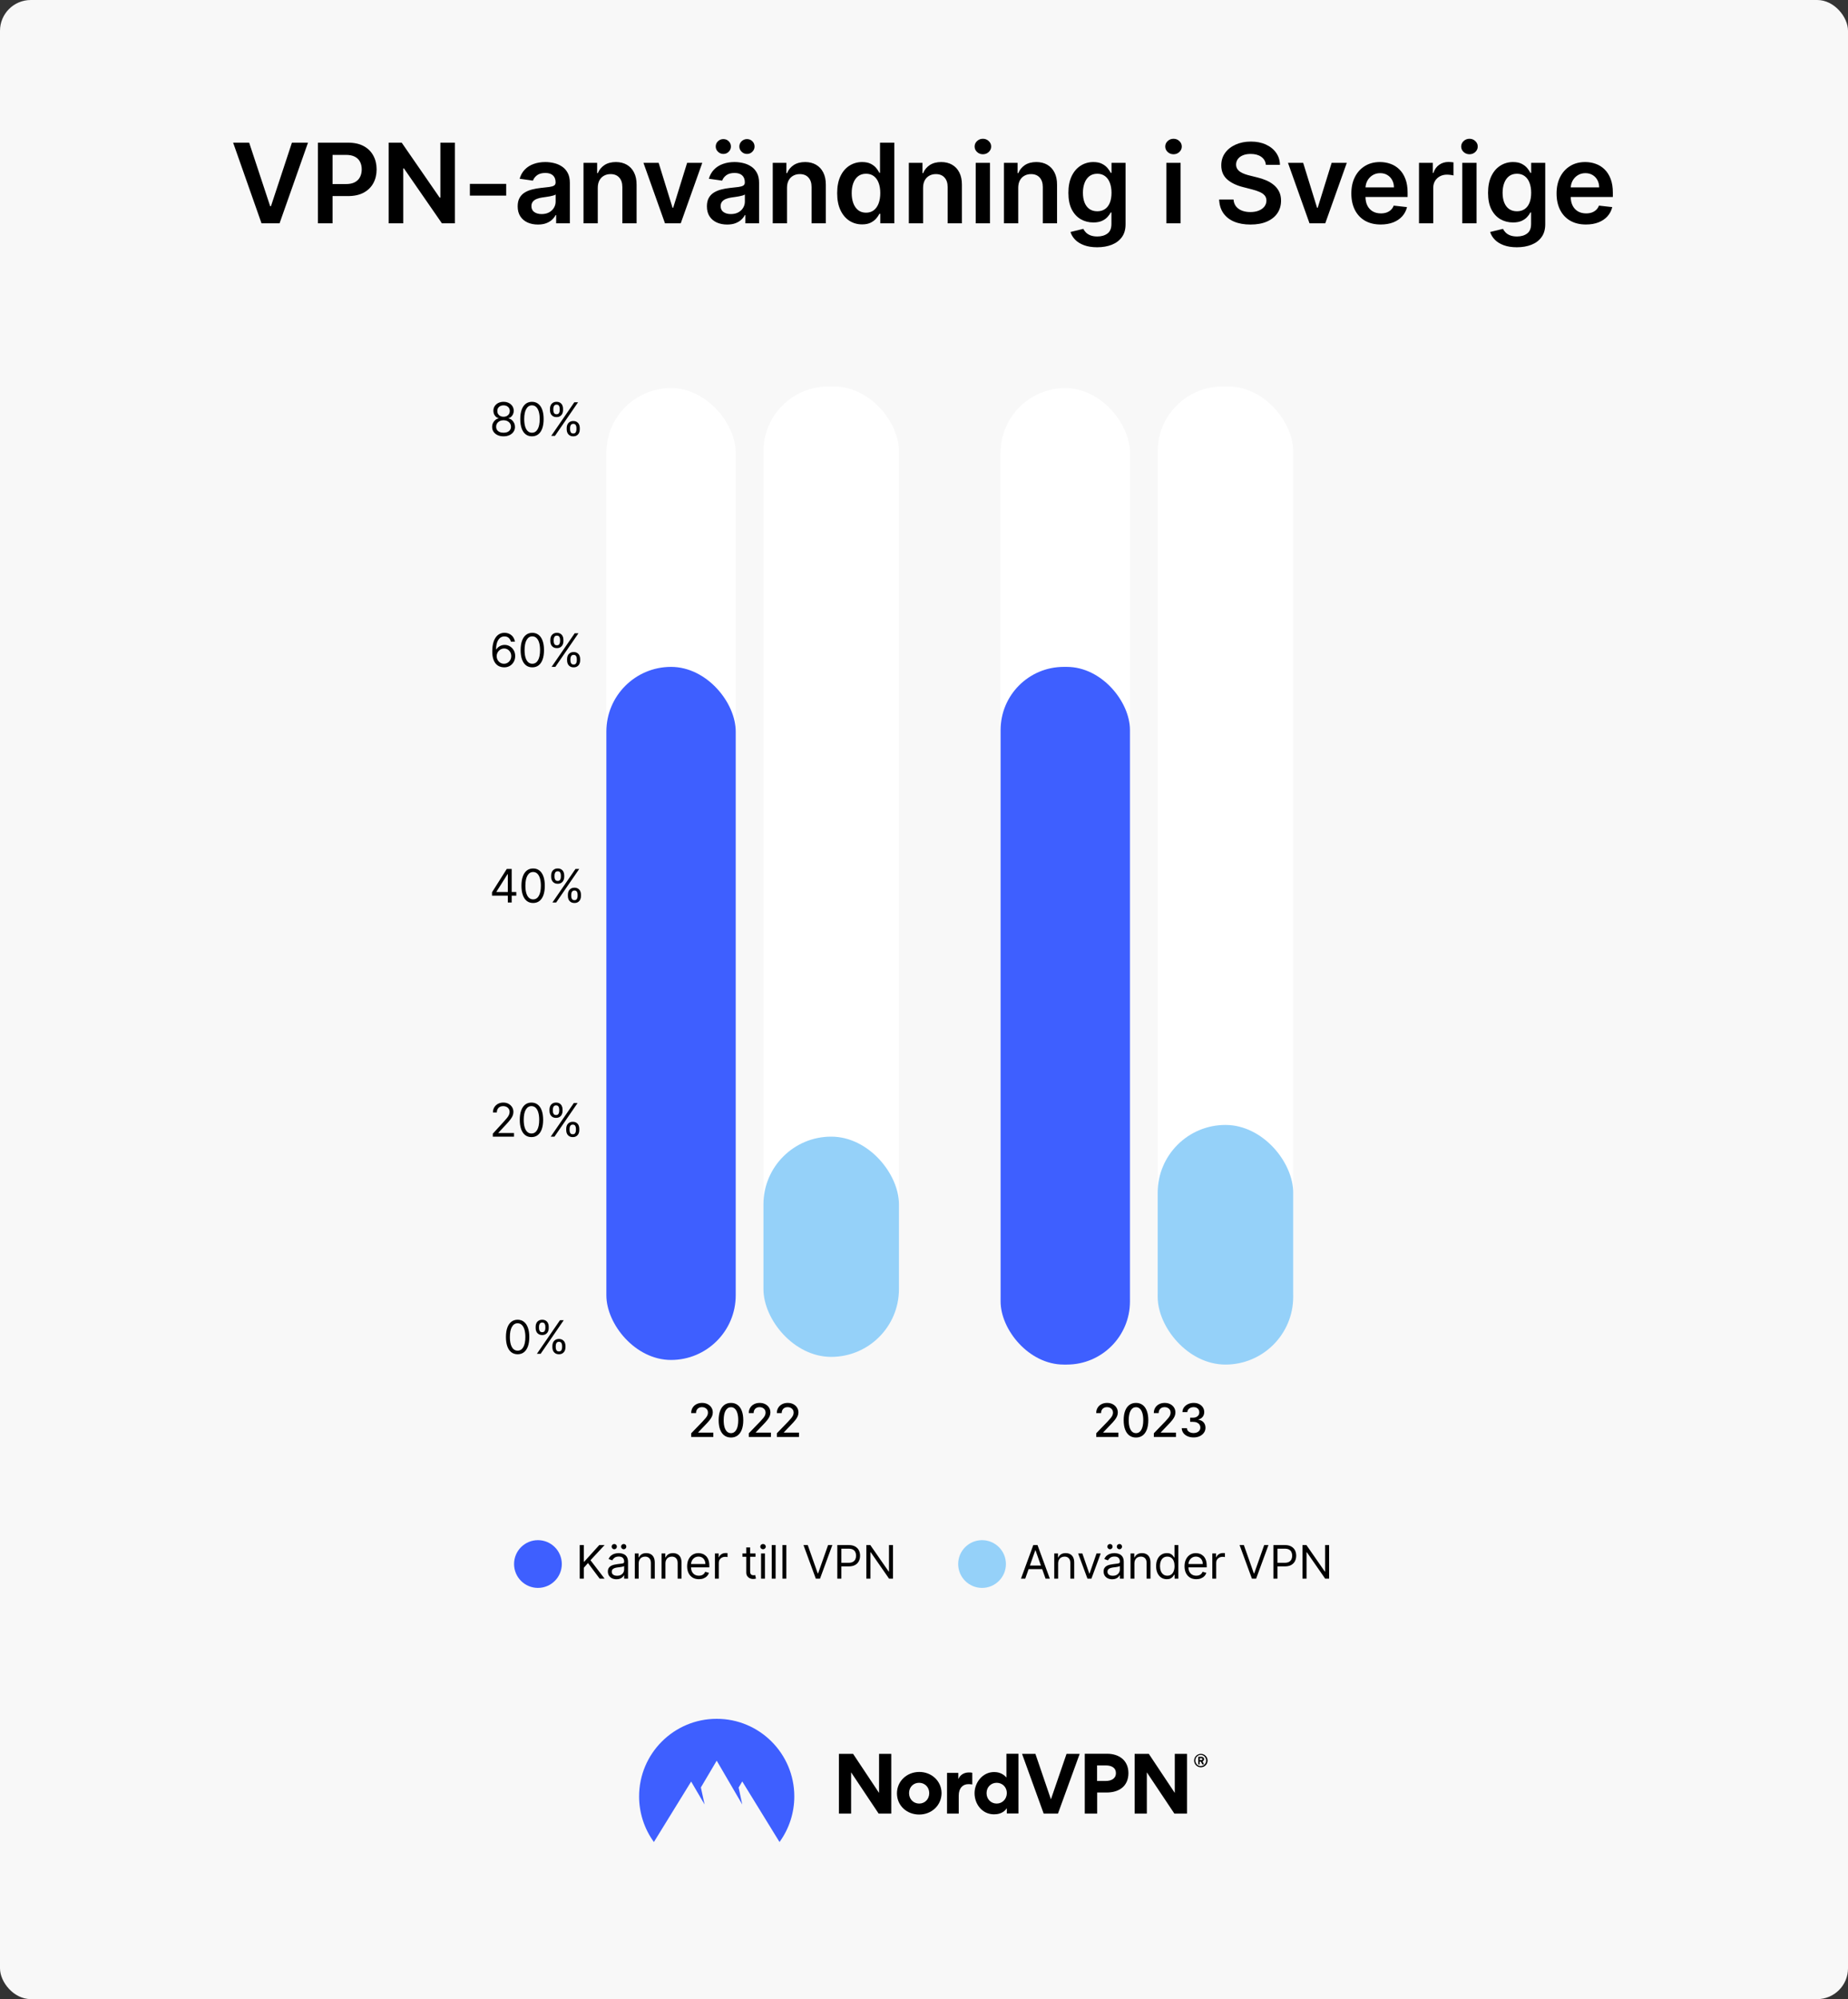 <svg fill="none" height="1298" viewBox="0 0 1200 1298" width="1200" xmlns="http://www.w3.org/2000/svg"><rect x="0" y="0" width="1200" height="1298" fill="#333333" stroke="none"/><rect fill="#f8f8f8" height="1298" rx="20" width="1200"/><g fill="#000000"><path d="M161.795 92.636 175.423 133.852H175.959L189.562 92.636H199.994L181.533 145H169.823L151.388 92.636H161.795ZM206.459 145V92.636H226.095C230.118 92.636 233.493 93.386 236.22 94.886 238.964 96.386 241.035 98.449 242.433 101.074 243.848 103.682 244.555 106.648 244.555 109.972 244.555 113.33 243.848 116.312 242.433 118.92 241.018 121.528 238.93 123.582 236.169 125.082 233.407 126.565 230.007 127.307 225.967 127.307H212.953V119.509H224.689C227.041 119.509 228.967 119.099 230.467 118.281 231.967 117.463 233.075 116.338 233.791 114.906 234.524 113.474 234.89 111.83 234.89 109.972 234.89 108.114 234.524 106.477 233.791 105.062 233.075 103.648 231.959 102.548 230.442 101.764 228.942 100.963 227.007 100.562 224.638 100.562H215.944V145H206.459ZM295.394 92.636V145H286.956L262.283 109.332H261.848V145H252.363V92.636H260.851L285.499 128.33H285.959V92.636H295.394ZM328.693 119.381V127H305.119V119.381H328.693ZM349.297 145.793C346.808 145.793 344.567 145.349 342.572 144.463 340.595 143.56 339.027 142.23 337.868 140.474 336.726 138.719 336.155 136.554 336.155 133.98 336.155 131.764 336.564 129.932 337.382 128.483 338.2 127.034 339.317 125.875 340.731 125.006 342.146 124.136 343.74 123.48 345.513 123.037 347.302 122.577 349.152 122.244 351.061 122.04 353.362 121.801 355.229 121.588 356.66 121.401 358.092 121.196 359.132 120.889 359.78 120.48 360.445 120.054 360.777 119.398 360.777 118.511V118.358C360.777 116.432 360.206 114.94 359.064 113.884 357.922 112.827 356.277 112.298 354.129 112.298 351.862 112.298 350.064 112.793 348.734 113.781 347.422 114.77 346.535 115.937 346.075 117.284L337.433 116.057C338.115 113.67 339.24 111.676 340.808 110.074 342.376 108.455 344.294 107.244 346.561 106.443 348.828 105.625 351.334 105.216 354.078 105.216 355.97 105.216 357.854 105.438 359.729 105.881 361.604 106.324 363.317 107.057 364.868 108.08 366.419 109.085 367.663 110.457 368.601 112.196 369.555 113.935 370.033 116.108 370.033 118.716V145H361.135V139.605H360.828C360.266 140.696 359.473 141.719 358.45 142.673 357.445 143.611 356.175 144.369 354.641 144.949 353.124 145.511 351.342 145.793 349.297 145.793ZM351.7 138.991C353.558 138.991 355.169 138.625 356.533 137.892 357.896 137.142 358.945 136.153 359.677 134.926 360.427 133.699 360.802 132.361 360.802 130.912V126.284C360.513 126.523 360.018 126.744 359.32 126.949 358.638 127.153 357.871 127.332 357.018 127.486 356.166 127.639 355.322 127.776 354.487 127.895 353.652 128.014 352.927 128.116 352.314 128.202 350.933 128.389 349.697 128.696 348.606 129.122 347.516 129.548 346.655 130.145 346.024 130.912 345.393 131.662 345.078 132.634 345.078 133.827 345.078 135.531 345.7 136.818 346.945 137.688 348.189 138.557 349.774 138.991 351.7 138.991ZM388.163 121.989V145H378.907V105.727H387.754V112.401H388.214C389.118 110.202 390.558 108.455 392.535 107.159 394.53 105.864 396.993 105.216 399.924 105.216 402.635 105.216 404.995 105.795 407.007 106.955 409.035 108.114 410.603 109.793 411.711 111.991 412.836 114.19 413.39 116.858 413.373 119.994V145H404.118V121.426C404.118 118.801 403.436 116.747 402.072 115.264 400.726 113.781 398.859 113.04 396.473 113.04 394.853 113.04 393.413 113.398 392.152 114.114 390.907 114.812 389.927 115.827 389.211 117.156 388.513 118.486 388.163 120.097 388.163 121.989ZM456.024 105.727 442.038 145H431.811L417.825 105.727H427.694L436.72 134.901H437.129L446.18 105.727H456.024ZM472.173 145.793C469.684 145.793 467.443 145.349 465.448 144.463 463.471 143.56 461.903 142.23 460.744 140.474 459.602 138.719 459.031 136.554 459.031 133.98 459.031 131.764 459.44 129.932 460.258 128.483 461.076 127.034 462.193 125.875 463.607 125.006 465.022 124.136 466.616 123.48 468.389 123.037 470.178 122.577 472.028 122.244 473.937 122.04 476.238 121.801 478.105 121.588 479.536 121.401 480.968 121.196 482.008 120.889 482.656 120.48 483.32 120.054 483.653 119.398 483.653 118.511V118.358C483.653 116.432 483.082 114.94 481.94 113.884 480.798 112.827 479.153 112.298 477.005 112.298 474.738 112.298 472.94 112.793 471.61 113.781 470.298 114.77 469.411 115.937 468.951 117.284L460.309 116.057C460.991 113.67 462.116 111.676 463.684 110.074 465.252 108.455 467.17 107.244 469.437 106.443 471.704 105.625 474.21 105.216 476.954 105.216 478.846 105.216 480.73 105.438 482.605 105.881 484.48 106.324 486.193 107.057 487.744 108.08 489.295 109.085 490.539 110.457 491.477 112.196 492.431 113.935 492.908 116.108 492.908 118.716V145H484.011V139.605H483.704C483.141 140.696 482.349 141.719 481.326 142.673 480.32 143.611 479.051 144.369 477.516 144.949 475.999 145.511 474.218 145.793 472.173 145.793ZM474.576 138.991C476.434 138.991 478.045 138.625 479.408 137.892 480.772 137.142 481.82 136.153 482.553 134.926 483.303 133.699 483.678 132.361 483.678 130.912V126.284C483.389 126.523 482.894 126.744 482.195 126.949 481.514 127.153 480.747 127.332 479.894 127.486 479.042 127.639 478.198 127.776 477.363 127.895 476.528 128.014 475.803 128.116 475.19 128.202 473.809 128.389 472.573 128.696 471.482 129.122 470.391 129.548 469.531 130.145 468.9 130.912 468.269 131.662 467.954 132.634 467.954 133.827 467.954 135.531 468.576 136.818 469.82 137.688 471.065 138.557 472.65 138.991 474.576 138.991ZM469.718 99.949C468.372 99.949 467.204 99.472 466.215 98.517 465.244 97.562 464.758 96.438 464.758 95.142 464.758 93.778 465.244 92.636 466.215 91.716 467.204 90.778 468.372 90.31 469.718 90.31 471.099 90.31 472.258 90.778 473.195 91.716 474.15 92.636 474.627 93.778 474.627 95.142 474.627 96.438 474.15 97.562 473.195 98.517 472.258 99.472 471.099 99.949 469.718 99.949ZM485.059 99.949C483.712 99.949 482.545 99.472 481.556 98.517 480.585 97.562 480.099 96.438 480.099 95.142 480.099 93.778 480.585 92.636 481.556 91.716 482.545 90.778 483.712 90.31 485.059 90.31 486.44 90.31 487.599 90.778 488.536 91.716 489.491 92.636 489.968 93.778 489.968 95.142 489.968 96.438 489.491 97.562 488.536 98.517 487.599 99.472 486.44 99.949 485.059 99.949ZM511.039 121.989V145H501.783V105.727H510.63V112.401H511.09C511.994 110.202 513.434 108.455 515.411 107.159 517.405 105.864 519.869 105.216 522.8 105.216 525.511 105.216 527.871 105.795 529.883 106.955 531.911 108.114 533.479 109.793 534.587 111.991 535.712 114.19 536.266 116.858 536.249 119.994V145H526.994V121.426C526.994 118.801 526.312 116.747 524.948 115.264 523.601 113.781 521.735 113.04 519.349 113.04 517.729 113.04 516.289 113.398 515.028 114.114 513.783 114.812 512.803 115.827 512.087 117.156 511.388 118.486 511.039 120.097 511.039 121.989ZM559.8 145.69C556.715 145.69 553.954 144.898 551.516 143.312 549.079 141.727 547.152 139.426 545.738 136.409 544.323 133.392 543.615 129.727 543.615 125.415 543.615 121.051 544.331 117.369 545.763 114.369 547.212 111.352 549.164 109.077 551.618 107.543 554.073 105.991 556.809 105.216 559.826 105.216 562.127 105.216 564.019 105.608 565.502 106.392 566.985 107.159 568.161 108.088 569.03 109.179 569.9 110.253 570.573 111.267 571.05 112.222H571.434V92.636H580.715V145H571.613V138.812H571.05C570.573 139.767 569.883 140.781 568.979 141.855 568.076 142.912 566.883 143.815 565.4 144.565 563.917 145.315 562.05 145.69 559.8 145.69ZM562.383 138.097C564.343 138.097 566.013 137.568 567.394 136.511 568.775 135.437 569.823 133.946 570.539 132.037 571.255 130.128 571.613 127.903 571.613 125.364 571.613 122.824 571.255 120.616 570.539 118.741 569.84 116.866 568.8 115.409 567.419 114.369 566.056 113.33 564.377 112.81 562.383 112.81 560.32 112.81 558.598 113.347 557.218 114.42 555.837 115.494 554.797 116.977 554.098 118.869 553.4 120.761 553.05 122.926 553.05 125.364 553.05 127.818 553.4 130.009 554.098 131.935 554.814 133.844 555.863 135.352 557.243 136.46 558.641 137.551 560.354 138.097 562.383 138.097ZM599.402 121.989V145H590.146V105.727H598.992V112.401H599.453C600.356 110.202 601.796 108.455 603.774 107.159 605.768 105.864 608.231 105.216 611.163 105.216 613.873 105.216 616.234 105.795 618.245 106.955 620.274 108.114 621.842 109.793 622.95 111.991 624.075 114.19 624.629 116.858 624.612 119.994V145H615.356V121.426C615.356 118.801 614.674 116.747 613.311 115.264 611.964 113.781 610.098 113.04 607.711 113.04 606.092 113.04 604.652 113.398 603.39 114.114 602.146 114.812 601.166 115.827 600.45 117.156 599.751 118.486 599.402 120.097 599.402 121.989ZM633.589 145V105.727H642.844V145H633.589ZM638.242 100.153C636.776 100.153 635.515 99.668 634.458 98.696 633.401 97.707 632.873 96.523 632.873 95.142 632.873 93.744 633.401 92.56 634.458 91.588 635.515 90.599 636.776 90.105 638.242 90.105 639.725 90.105 640.987 90.599 642.026 91.588 643.083 92.56 643.612 93.744 643.612 95.142 643.612 96.523 643.083 97.707 642.026 98.696 640.987 99.668 639.725 100.153 638.242 100.153ZM661.186 121.989V145H651.93V105.727H660.777V112.401H661.237C662.141 110.202 663.581 108.455 665.558 107.159 667.552 105.864 670.016 105.216 672.947 105.216 675.658 105.216 678.018 105.795 680.03 106.955 682.058 108.114 683.626 109.793 684.734 111.991 685.859 114.19 686.413 116.858 686.396 119.994V145H677.141V121.426C677.141 118.801 676.459 116.747 675.095 115.264 673.748 113.781 671.882 113.04 669.496 113.04 667.876 113.04 666.436 113.398 665.175 114.114 663.93 114.812 662.95 115.827 662.234 117.156 661.535 118.486 661.186 120.097 661.186 121.989ZM712.453 160.545C709.129 160.545 706.274 160.094 703.887 159.19 701.501 158.304 699.583 157.111 698.135 155.611 696.686 154.111 695.68 152.449 695.118 150.625L703.453 148.605C703.828 149.372 704.373 150.131 705.089 150.881 705.805 151.648 706.768 152.278 707.978 152.773 709.206 153.284 710.748 153.54 712.606 153.54 715.231 153.54 717.404 152.901 719.126 151.622 720.848 150.361 721.708 148.281 721.708 145.384V137.943H721.248C720.771 138.898 720.072 139.878 719.152 140.884 718.248 141.889 717.047 142.733 715.547 143.415 714.064 144.097 712.197 144.438 709.947 144.438 706.93 144.438 704.194 143.73 701.74 142.315 699.302 140.884 697.359 138.753 695.91 135.923 694.478 133.077 693.762 129.514 693.762 125.236 693.762 120.923 694.478 117.284 695.91 114.318 697.359 111.335 699.311 109.077 701.765 107.543 704.22 105.991 706.956 105.216 709.973 105.216 712.274 105.216 714.166 105.608 715.649 106.392 717.149 107.159 718.342 108.088 719.228 109.179 720.115 110.253 720.788 111.267 721.248 112.222H721.76V105.727H730.887V145.639C730.887 148.997 730.086 151.776 728.484 153.974 726.882 156.173 724.691 157.818 721.913 158.909 719.135 160 715.981 160.545 712.453 160.545ZM712.529 137.176C714.49 137.176 716.16 136.699 717.541 135.744 718.922 134.79 719.97 133.418 720.686 131.628 721.402 129.838 721.76 127.69 721.76 125.185 721.76 122.713 721.402 120.548 720.686 118.69 719.987 116.832 718.947 115.392 717.566 114.369 716.203 113.33 714.524 112.81 712.529 112.81 710.467 112.81 708.745 113.347 707.365 114.42 705.984 115.494 704.944 116.969 704.245 118.844 703.547 120.702 703.197 122.815 703.197 125.185 703.197 127.588 703.547 129.693 704.245 131.5 704.961 133.29 706.01 134.687 707.39 135.693 708.788 136.682 710.501 137.176 712.529 137.176ZM757.369 145V105.727H766.624V145H757.369ZM762.022 100.153C760.556 100.153 759.295 99.668 758.238 98.696 757.181 97.707 756.653 96.523 756.653 95.142 756.653 93.744 757.181 92.56 758.238 91.588 759.295 90.599 760.556 90.105 762.022 90.105 763.505 90.105 764.766 90.599 765.806 91.588 766.863 92.56 767.391 93.744 767.391 95.142 767.391 96.523 766.863 97.707 765.806 98.696 764.766 99.668 763.505 100.153 762.022 100.153ZM822.004 107.031C821.765 104.798 820.76 103.06 818.987 101.815 817.231 100.571 814.947 99.949 812.135 99.949 810.157 99.949 808.461 100.247 807.047 100.844 805.632 101.44 804.549 102.25 803.799 103.273 803.049 104.295 802.666 105.463 802.649 106.776 802.649 107.866 802.896 108.812 803.39 109.614 803.902 110.415 804.592 111.097 805.461 111.659 806.331 112.205 807.294 112.665 808.351 113.04 809.407 113.415 810.473 113.73 811.547 113.986L816.456 115.213C818.433 115.673 820.334 116.295 822.157 117.08 823.998 117.864 825.643 118.852 827.092 120.045 828.558 121.239 829.717 122.679 830.569 124.366 831.422 126.054 831.848 128.031 831.848 130.298 831.848 133.366 831.064 136.068 829.495 138.403 827.927 140.722 825.66 142.537 822.694 143.849 819.745 145.145 816.174 145.793 811.981 145.793 807.907 145.793 804.37 145.162 801.37 143.901 798.388 142.639 796.052 140.798 794.365 138.378 792.694 135.957 791.791 133.009 791.655 129.531H800.987C801.123 131.355 801.686 132.872 802.674 134.082 803.663 135.293 804.95 136.196 806.535 136.793 808.138 137.389 809.927 137.688 811.905 137.688 813.967 137.688 815.774 137.381 817.325 136.767 818.893 136.136 820.12 135.267 821.007 134.159 821.893 133.034 822.345 131.722 822.362 130.222 822.345 128.858 821.944 127.733 821.16 126.847 820.376 125.943 819.277 125.193 817.862 124.597 816.464 123.983 814.828 123.437 812.953 122.96L806.995 121.426C802.683 120.318 799.274 118.639 796.768 116.389 794.28 114.122 793.035 111.114 793.035 107.364 793.035 104.278 793.87 101.577 795.541 99.258 797.228 96.94 799.521 95.142 802.419 93.864 805.316 92.568 808.598 91.921 812.263 91.921 815.978 91.921 819.234 92.568 822.03 93.864 824.842 95.142 827.049 96.923 828.652 99.207 830.254 101.474 831.081 104.082 831.132 107.031H822.004ZM874.543 105.727 860.557 145H850.33L836.344 105.727H846.213L855.239 134.901H855.648L864.699 105.727H874.543ZM896.566 145.767C892.629 145.767 889.228 144.949 886.364 143.312 883.518 141.659 881.327 139.324 879.793 136.307 878.259 133.273 877.492 129.702 877.492 125.594 877.492 121.554 878.259 118.009 879.793 114.957 881.345 111.889 883.509 109.503 886.288 107.798 889.066 106.077 892.33 105.216 896.08 105.216 898.501 105.216 900.785 105.608 902.933 106.392 905.097 107.159 907.006 108.352 908.66 109.972 910.33 111.591 911.643 113.653 912.597 116.159 913.552 118.648 914.029 121.614 914.029 125.057V127.895H881.839V121.656H905.157C905.14 119.884 904.756 118.307 904.006 116.926 903.256 115.528 902.208 114.429 900.862 113.628 899.532 112.827 897.981 112.426 896.208 112.426 894.316 112.426 892.654 112.886 891.222 113.807 889.791 114.71 888.674 115.903 887.873 117.386 887.089 118.852 886.688 120.463 886.671 122.219V127.665C886.671 129.949 887.089 131.909 887.924 133.545 888.759 135.165 889.927 136.409 891.427 137.278 892.927 138.131 894.683 138.557 896.694 138.557 898.041 138.557 899.259 138.369 900.35 137.994 901.441 137.602 902.387 137.031 903.188 136.281 903.989 135.531 904.595 134.602 905.004 133.494L913.646 134.466C913.1 136.75 912.06 138.744 910.526 140.449 909.009 142.136 907.066 143.449 904.697 144.386 902.327 145.307 899.617 145.767 896.566 145.767ZM921.427 145V105.727H930.402V112.273H930.811C931.527 110.006 932.754 108.259 934.493 107.031 936.248 105.787 938.251 105.165 940.501 105.165 941.013 105.165 941.584 105.19 942.214 105.241 942.862 105.276 943.399 105.335 943.825 105.42V113.935C943.433 113.798 942.811 113.679 941.959 113.577 941.123 113.457 940.314 113.398 939.53 113.398 937.842 113.398 936.325 113.764 934.979 114.497 933.649 115.213 932.601 116.21 931.834 117.489 931.067 118.767 930.683 120.241 930.683 121.912V145H921.427ZM949.542 145V105.727H958.798V145H949.542ZM954.196 100.153C952.73 100.153 951.468 99.668 950.412 98.696 949.355 97.707 948.826 96.523 948.826 95.142 948.826 93.744 949.355 92.56 950.412 91.588 951.468 90.599 952.73 90.105 954.196 90.105 955.679 90.105 956.94 90.599 957.98 91.588 959.037 92.56 959.565 93.744 959.565 95.142 959.565 96.523 959.037 97.707 957.98 98.696 956.94 99.668 955.679 100.153 954.196 100.153ZM984.963 160.545C981.639 160.545 978.784 160.094 976.398 159.19 974.012 158.304 972.094 157.111 970.645 155.611 969.196 154.111 968.191 152.449 967.628 150.625L975.963 148.605C976.338 149.372 976.884 150.131 977.6 150.881 978.316 151.648 979.279 152.278 980.489 152.773 981.716 153.284 983.259 153.54 985.117 153.54 987.742 153.54 989.915 152.901 991.637 151.622 993.358 150.361 994.219 148.281 994.219 145.384V137.943H993.759C993.281 138.898 992.583 139.878 991.662 140.884 990.759 141.889 989.557 142.733 988.057 143.415 986.574 144.097 984.708 144.438 982.458 144.438 979.441 144.438 976.705 143.73 974.25 142.315 971.813 140.884 969.87 138.753 968.421 135.923 966.989 133.077 966.273 129.514 966.273 125.236 966.273 120.923 966.989 117.284 968.421 114.318 969.87 111.335 971.821 109.077 974.276 107.543 976.73 105.991 979.466 105.216 982.483 105.216 984.784 105.216 986.676 105.608 988.159 106.392 989.659 107.159 990.852 108.088 991.739 109.179 992.625 110.253 993.299 111.267 993.759 112.222H994.27V105.727H1003.4V145.639C1003.4 148.997 1002.6 151.776 1000.99 153.974 999.392 156.173 997.202 157.818 994.424 158.909 991.645 160 988.492 160.545 984.963 160.545ZM985.04 137.176C987 137.176 988.671 136.699 990.051 135.744 991.432 134.79 992.48 133.418 993.196 131.628 993.912 129.838 994.27 127.69 994.27 125.185 994.27 122.713 993.912 120.548 993.196 118.69 992.497 116.832 991.458 115.392 990.077 114.369 988.713 113.33 987.034 112.81 985.04 112.81 982.977 112.81 981.256 113.347 979.875 114.42 978.495 115.494 977.455 116.969 976.756 118.844 976.057 120.702 975.708 122.815 975.708 125.185 975.708 127.588 976.057 129.693 976.756 131.5 977.472 133.29 978.52 134.687 979.901 135.693 981.299 136.682 983.012 137.176 985.04 137.176ZM1029.84 145.767C1025.9 145.767 1022.5 144.949 1019.64 143.312 1016.79 141.659 1014.6 139.324 1013.07 136.307 1011.53 133.273 1010.76 129.702 1010.76 125.594 1010.76 121.554 1011.53 118.009 1013.07 114.957 1014.62 111.889 1016.78 109.503 1019.56 107.798 1022.34 106.077 1025.6 105.216 1029.35 105.216 1031.77 105.216 1034.06 105.608 1036.2 106.392 1038.37 107.159 1040.28 108.352 1041.93 109.972 1043.6 111.591 1044.91 113.653 1045.87 116.159 1046.82 118.648 1047.3 121.614 1047.3 125.057V127.895H1015.11V121.656H1038.43C1038.41 119.884 1038.03 118.307 1037.28 116.926 1036.53 115.528 1035.48 114.429 1034.13 113.628 1032.8 112.827 1031.25 112.426 1029.48 112.426 1027.59 112.426 1025.93 112.886 1024.49 113.807 1023.06 114.71 1021.95 115.903 1021.14 117.386 1020.36 118.852 1019.96 120.463 1019.94 122.219V127.665C1019.94 129.949 1020.36 131.909 1021.2 133.545 1022.03 135.165 1023.2 136.409 1024.7 137.278 1026.2 138.131 1027.95 138.557 1029.97 138.557 1031.31 138.557 1032.53 138.369 1033.62 137.994 1034.71 137.602 1035.66 137.031 1036.46 136.281 1037.26 135.531 1037.87 134.602 1038.28 133.494L1046.92 134.466C1046.37 136.75 1045.33 138.744 1043.8 140.449 1042.28 142.136 1040.34 143.449 1037.97 144.386 1035.6 145.307 1032.89 145.767 1029.84 145.767Z"/><path d="M775.409 1143.11C775.409 1141.97 775.879 1140.83 776.685 1140.03 777.492 1139.22 778.634 1138.75 779.776 1138.75 780.918 1138.75 782.061 1139.22 782.867 1140.03 783.673 1140.83 784.143 1141.97 784.143 1143.11 784.143 1143.72 784.009 1144.25 783.807 1144.79 783.606 1145.33 783.27 1145.8 782.867 1146.2 782.464 1146.6 781.993 1146.94 781.456 1147.14 780.918 1147.34 780.381 1147.48 779.776 1147.48 779.171 1147.48 778.634 1147.34 778.096 1147.14 777.559 1146.94 777.088 1146.6 776.685 1146.2 776.282 1145.8 775.946 1145.33 775.745 1144.79 775.476 1144.25 775.409 1143.65 775.409 1143.11ZM776.215 1143.11C776.215 1143.58 776.282 1144.05 776.484 1144.46 776.685 1144.86 776.887 1145.26 777.223 1145.6 777.559 1145.93 777.962 1146.2 778.365 1146.4 778.768 1146.6 779.239 1146.67 779.709 1146.67 780.65 1146.67 781.59 1146.27 782.195 1145.6 782.867 1144.93 783.203 1144.05 783.203 1143.05 783.203 1142.11 782.8 1141.17 782.195 1140.5 781.523 1139.82 780.65 1139.42 779.709 1139.42 779.239 1139.42 778.768 1139.49 778.365 1139.69 777.962 1139.89 777.559 1140.16 777.223 1140.5 776.887 1140.83 776.618 1141.23 776.484 1141.64 776.282 1142.17 776.215 1142.64 776.215 1143.11ZM779.104 1145.6H778.096V1140.63H780.045C781.053 1140.63 781.859 1141.17 781.859 1142.17 781.859 1142.51 781.792 1142.78 781.59 1143.05 781.389 1143.31 781.187 1143.52 780.851 1143.58L781.859 1145.6H780.717L779.776 1143.78H779.037V1145.6H779.104ZM779.978 1141.57H779.104V1142.78H779.978C780.381 1142.78 780.784 1142.64 780.784 1142.17 780.784 1141.7 780.381 1141.57 779.978 1141.57Z"/><path clip-rule="evenodd" d="M570.546 1177.54 552.673 1150.76V1177.54H544.745V1138.75H553.95L570.814 1164.12V1138.75H578.743V1177.54H570.546Z" fill-rule="evenodd"/><path clip-rule="evenodd" d="M596.952 1150.5C588.889 1150.5 582.438 1156.47 582.438 1164.39 582.438 1172.38 588.822 1178.15 596.884 1178.15 604.947 1178.15 611.397 1172.17 611.397 1164.19 611.33 1156.34 604.88 1150.5 596.952 1150.5ZM596.884 1171.03C593.256 1171.03 590.3 1168.28 590.3 1164.25 590.3 1160.23 593.189 1157.54 596.817 1157.54 600.445 1157.54 603.402 1160.29 603.402 1164.25 603.402 1168.21 600.513 1171.03 596.884 1171.03Z" fill-rule="evenodd"/><path clip-rule="evenodd" d="M631.351 1151.03V1158.62C630.545 1158.48 629.672 1158.42 628.865 1158.42 625.17 1158.42 622.55 1160.97 622.55 1165.93V1177.54H614.957V1151.1H622.281V1154.99H622.348C623.759 1151.97 626.447 1150.83 629.201 1150.83 630.008 1150.76 630.68 1150.9 631.351 1151.03Z" fill-rule="evenodd"/><path clip-rule="evenodd" d="M653.526 1138.68V1154.05H653.458C650.704 1150.83 647.075 1150.56 645.53 1150.56 637.938 1150.56 632.831 1157.54 632.831 1164.26 632.831 1171.37 637.736 1178.01 645.463 1178.01 647.277 1178.01 651.241 1177.75 653.727 1174.12H653.794V1177.48H661.32V1138.68H653.526V1138.68ZM647.21 1171.03C643.581 1171.03 640.625 1168.28 640.625 1164.26 640.625 1160.23 643.581 1157.54 647.21 1157.54 650.838 1157.54 653.794 1160.3 653.794 1164.26 653.727 1168.21 650.771 1171.03 647.21 1171.03Z" fill-rule="evenodd"/><path clip-rule="evenodd" d="M677.713 1177.54 663.67 1138.75H672.337L682.416 1168.28 692.562 1138.75H701.095L686.985 1177.54H677.713Z" fill-rule="evenodd"/><path clip-rule="evenodd" d="M718.835 1138.68H704.389V1177.54H712.451V1163.85H718.566C726.696 1163.85 732.743 1159.76 732.743 1151.17 732.676 1142.91 726.629 1138.68 718.835 1138.68ZM718.163 1156.34H712.384V1146.27H718.095C721.455 1146.27 724.613 1147.54 724.613 1151.3 724.613 1154.99 721.321 1156.34 718.163 1156.34Z" fill-rule="evenodd"/><path clip-rule="evenodd" d="M762.575 1177.54 744.702 1150.76V1177.54H736.774V1138.75H745.979L762.844 1164.12V1138.75H770.772V1177.54H762.575Z" fill-rule="evenodd"/></g><path clip-rule="evenodd" d="M424.608 1196C418.36 1187.41 415 1177.01 415 1166.4 415 1138.55 437.576 1116 465.393 1116 493.209 1116 515.785 1138.55 515.785 1166.4 515.785 1177.01 512.426 1187.41 506.177 1196L481.989 1156.67 479.637 1160.63 481.989 1171.64 465.393 1143.18 455.113 1160.56 457.531 1171.64 448.797 1156.74 424.608 1196Z" fill="#3e5fff" fill-rule="evenodd"/><circle cx="349.305" cy="1015.5" fill="#3e5fff" r="15.5"/><path d="M653.196 1015.5C653.196 1024.06 646.256 1031 637.696 1031 629.135 1031 622.196 1024.06 622.196 1015.5 622.196 1006.94 629.135 1000 637.696 1000 646.256 1000 653.196 1006.94 653.196 1015.5Z" fill="#95d1f9"/><path d="M376.447 1025V1003.18H379.089V1014.01H379.344L389.146 1003.18H392.597L383.435 1013.03 392.597 1025H389.401L381.816 1014.86 379.089 1017.93V1025H376.447ZM400.311 1025.38C399.275 1025.38 398.333 1025.19 397.488 1024.8 396.643 1024.4 395.972 1023.83 395.475 1023.08 394.978 1022.33 394.729 1021.42 394.729 1020.36 394.729 1019.42 394.914 1018.66 395.283 1018.08 395.652 1017.49 396.146 1017.02 396.764 1016.69 397.382 1016.36 398.064 1016.11 398.809 1015.94 399.562 1015.77 400.319 1015.64 401.079 1015.54 402.073 1015.41 402.879 1015.32 403.497 1015.25 404.122 1015.18 404.576 1015.06 404.86 1014.9 405.152 1014.74 405.297 1014.45 405.297 1014.05V1013.96C405.297 1012.91 405.01 1012.1 404.434 1011.51 403.866 1010.93 403.003 1010.64 401.846 1010.64 400.645 1010.64 399.704 1010.9 399.022 1011.43 398.341 1011.95 397.861 1012.51 397.584 1013.11L395.198 1012.26C395.624 1011.26 396.192 1010.49 396.902 1009.94 397.62 1009.37 398.401 1008.98 399.246 1008.76 400.098 1008.54 400.936 1008.42 401.76 1008.42 402.286 1008.42 402.89 1008.49 403.571 1008.62 404.26 1008.74 404.924 1008.99 405.564 1009.37 406.21 1009.75 406.746 1010.33 407.172 1011.11 407.598 1011.88 407.811 1012.92 407.811 1014.22V1025H405.297V1022.78H405.169C404.999 1023.14 404.715 1023.52 404.317 1023.92 403.919 1024.33 403.39 1024.67 402.73 1024.96 402.069 1025.24 401.263 1025.38 400.311 1025.38ZM400.695 1023.12C401.689 1023.12 402.527 1022.93 403.209 1022.54 403.898 1022.15 404.417 1021.64 404.765 1021.03 405.12 1020.41 405.297 1019.76 405.297 1019.08V1016.78C405.191 1016.9 404.956 1017.02 404.594 1017.13 404.239 1017.23 403.827 1017.32 403.358 1017.39 402.897 1017.46 402.446 1017.53 402.005 1017.59 401.572 1017.63 401.221 1017.68 400.951 1017.71 400.297 1017.8 399.686 1017.94 399.118 1018.13 398.557 1018.31 398.103 1018.59 397.755 1018.97 397.414 1019.34 397.243 1019.84 397.243 1020.48 397.243 1021.36 397.566 1022.02 398.213 1022.46 398.866 1022.9 399.694 1023.12 400.695 1023.12ZM398.863 1005.91C398.415 1005.91 398.017 1005.74 397.669 1005.4 397.329 1005.05 397.158 1004.65 397.158 1004.2 397.158 1003.71 397.329 1003.31 397.669 1002.99 398.017 1002.66 398.415 1002.5 398.863 1002.5 399.353 1002.5 399.757 1002.66 400.077 1002.99 400.404 1003.31 400.567 1003.71 400.567 1004.2 400.567 1004.65 400.404 1005.05 400.077 1005.4 399.757 1005.74 399.353 1005.91 398.863 1005.91ZM404.999 1005.91C404.552 1005.91 404.154 1005.74 403.806 1005.4 403.465 1005.05 403.294 1004.65 403.294 1004.2 403.294 1003.71 403.465 1003.31 403.806 1002.99 404.154 1002.66 404.552 1002.5 404.999 1002.5 405.489 1002.5 405.894 1002.66 406.213 1002.99 406.54 1003.31 406.704 1003.71 406.704 1004.2 406.704 1004.65 406.54 1005.05 406.213 1005.4 405.894 1005.74 405.489 1005.91 404.999 1005.91ZM414.735 1015.16V1025H412.22V1008.64H414.649V1011.19H414.862C415.246 1010.36 415.828 1009.69 416.61 1009.19 417.391 1008.68 418.399 1008.42 419.635 1008.42 420.743 1008.42 421.713 1008.65 422.544 1009.11 423.375 1009.55 424.021 1010.23 424.483 1011.15 424.944 1012.06 425.175 1013.21 425.175 1014.6V1025H422.661V1014.77C422.661 1013.49 422.327 1012.49 421.659 1011.77 420.992 1011.04 420.076 1010.68 418.911 1010.68 418.108 1010.68 417.391 1010.86 416.759 1011.2 416.134 1011.55 415.64 1012.06 415.278 1012.73 414.916 1013.39 414.735 1014.2 414.735 1015.16ZM432.103 1015.16V1025H429.589V1008.64H432.018V1011.19H432.231C432.615 1010.36 433.197 1009.69 433.978 1009.19 434.76 1008.68 435.768 1008.42 437.004 1008.42 438.112 1008.42 439.081 1008.65 439.912 1009.11 440.743 1009.55 441.39 1010.23 441.851 1011.15 442.313 1012.06 442.544 1013.21 442.544 1014.6V1025H440.03V1014.77C440.03 1013.49 439.696 1012.49 439.028 1011.77 438.361 1011.04 437.444 1010.68 436.28 1010.68 435.477 1010.68 434.76 1010.86 434.128 1011.2 433.503 1011.55 433.009 1012.06 432.647 1012.73 432.285 1013.39 432.103 1014.2 432.103 1015.16ZM453.819 1025.34C452.242 1025.34 450.882 1024.99 449.739 1024.3 448.602 1023.59 447.725 1022.61 447.107 1021.36 446.496 1020.09 446.191 1018.62 446.191 1016.95 446.191 1015.27 446.496 1013.79 447.107 1012.51 447.725 1011.23 448.585 1010.23 449.685 1009.51 450.793 1008.79 452.086 1008.42 453.563 1008.42 454.415 1008.42 455.257 1008.57 456.088 1008.85 456.919 1009.13 457.675 1009.6 458.357 1010.23 459.039 1010.87 459.582 1011.7 459.987 1012.75 460.392 1013.79 460.594 1015.08 460.594 1016.61V1017.67H447.981V1015.5H458.038C458.038 1014.57 457.853 1013.75 457.484 1013.03 457.121 1012.3 456.603 1011.73 455.928 1011.31 455.261 1010.89 454.472 1010.68 453.563 1010.68 452.562 1010.68 451.695 1010.93 450.964 1011.43 450.239 1011.92 449.682 1012.56 449.291 1013.35 448.901 1014.13 448.705 1014.98 448.705 1015.88V1017.33C448.705 1018.57 448.918 1019.61 449.344 1020.47 449.778 1021.32 450.378 1021.97 451.145 1022.42 451.912 1022.86 452.803 1023.08 453.819 1023.08 454.479 1023.08 455.076 1022.99 455.609 1022.81 456.148 1022.61 456.614 1022.33 457.004 1021.95 457.395 1021.57 457.697 1021.09 457.91 1020.53L460.339 1021.21C460.083 1022.03 459.653 1022.76 459.05 1023.38 458.446 1024 457.7 1024.48 456.812 1024.83 455.925 1025.17 454.927 1025.34 453.819 1025.34ZM464.239 1025V1008.64H466.668V1011.11H466.838C467.137 1010.3 467.677 1009.64 468.458 1009.14 469.239 1008.63 470.12 1008.38 471.1 1008.38 471.284 1008.38 471.515 1008.38 471.792 1008.39 472.069 1008.4 472.279 1008.41 472.421 1008.42V1010.98C472.336 1010.96 472.14 1010.93 471.835 1010.88 471.537 1010.83 471.221 1010.81 470.887 1010.81 470.091 1010.81 469.381 1010.98 468.756 1011.31 468.138 1011.64 467.648 1012.09 467.286 1012.67 466.931 1013.25 466.753 1013.91 466.753 1014.64V1025H464.239ZM490.595 1008.64V1010.77H482.115V1008.64H490.595ZM484.587 1004.72H487.101V1020.31C487.101 1021.02 487.204 1021.56 487.41 1021.91 487.623 1022.26 487.893 1022.49 488.219 1022.61 488.553 1022.73 488.905 1022.78 489.274 1022.78 489.551 1022.78 489.778 1022.77 489.956 1022.74 490.133 1022.71 490.276 1022.68 490.382 1022.66L490.893 1024.91C490.723 1024.98 490.485 1025.04 490.18 1025.11 489.874 1025.18 489.487 1025.21 489.018 1025.21 488.308 1025.21 487.612 1025.06 486.93 1024.75 486.256 1024.45 485.695 1023.98 485.247 1023.36 484.807 1022.73 484.587 1021.95 484.587 1020.99V1004.72ZM494.197 1025V1008.64H496.711V1025H494.197ZM495.475 1005.91C494.985 1005.91 494.563 1005.74 494.208 1005.41 493.86 1005.07 493.686 1004.67 493.686 1004.2 493.686 1003.74 493.86 1003.33 494.208 1003 494.563 1002.67 494.985 1002.5 495.475 1002.5 495.966 1002.5 496.385 1002.67 496.733 1003 497.088 1003.33 497.265 1003.74 497.265 1004.2 497.265 1004.67 497.088 1005.07 496.733 1005.41 496.385 1005.74 495.966 1005.91 495.475 1005.91ZM503.65 1003.18V1025H501.136V1003.18H503.65ZM510.59 1003.18V1025H508.075V1003.18H510.59ZM524.508 1003.18 530.985 1021.55H531.241L537.718 1003.18H540.488L532.477 1025H529.749L521.738 1003.18H524.508ZM543.706 1025V1003.18H551.079C552.79 1003.18 554.189 1003.49 555.276 1004.11 556.37 1004.72 557.179 1005.55 557.705 1006.59 558.23 1007.63 558.493 1008.8 558.493 1010.09 558.493 1011.37 558.23 1012.54 557.705 1013.59 557.186 1014.64 556.384 1015.48 555.297 1016.1 554.211 1016.72 552.819 1017.03 551.121 1017.03H545.837V1014.69H551.036C552.208 1014.69 553.149 1014.49 553.859 1014.08 554.569 1013.68 555.084 1013.13 555.404 1012.44 555.73 1011.74 555.894 1010.96 555.894 1010.09 555.894 1009.21 555.73 1008.43 555.404 1007.74 555.084 1007.05 554.566 1006.51 553.848 1006.12 553.131 1005.72 552.179 1005.53 550.993 1005.53H546.348V1025H543.706ZM579.87 1003.18V1025H577.314L565.424 1007.87H565.211V1025H562.569V1003.18H565.126L577.058 1020.36H577.271V1003.18H579.87Z" fill="#000000"/><path d="M665.733 1025H662.963L670.974 1003.18H673.701L681.713 1025H678.943L672.423 1006.63H672.253L665.733 1025ZM666.755 1016.48H677.92V1018.82H666.755V1016.48ZM687.105 1015.16V1025H684.59V1008.64H687.019V1011.19H687.232C687.616 1010.36 688.198 1009.69 688.98 1009.19 689.761 1008.68 690.769 1008.42 692.005 1008.42 693.113 1008.42 694.083 1008.65 694.914 1009.11 695.744 1009.55 696.391 1010.23 696.852 1011.15 697.314 1012.06 697.545 1013.21 697.545 1014.6V1025H695.031V1014.77C695.031 1013.49 694.697 1012.49 694.029 1011.77 693.362 1011.04 692.445 1010.68 691.281 1010.68 690.478 1010.68 689.761 1010.86 689.129 1011.2 688.504 1011.55 688.01 1012.06 687.648 1012.73 687.286 1013.39 687.105 1014.2 687.105 1015.16ZM714.754 1008.64 708.703 1025H706.146L700.095 1008.64H702.822L707.339 1021.68H707.51L712.027 1008.64H714.754ZM722.21 1025.38C721.173 1025.38 720.232 1025.19 719.387 1024.8 718.541 1024.4 717.87 1023.83 717.373 1023.08 716.876 1022.33 716.627 1021.42 716.627 1020.36 716.627 1019.42 716.812 1018.66 717.181 1018.08 717.551 1017.49 718.044 1017.02 718.662 1016.69 719.28 1016.36 719.962 1016.11 720.708 1015.94 721.46 1015.77 722.217 1015.64 722.977 1015.54 723.971 1015.41 724.777 1015.32 725.395 1015.25 726.02 1015.18 726.475 1015.06 726.759 1014.9 727.05 1014.74 727.196 1014.45 727.196 1014.05V1013.96C727.196 1012.91 726.908 1012.1 726.333 1011.51 725.764 1010.93 724.902 1010.64 723.744 1010.64 722.544 1010.64 721.603 1010.9 720.921 1011.43 720.239 1011.95 719.759 1012.51 719.483 1013.11L717.096 1012.26C717.522 1011.26 718.09 1010.49 718.801 1009.94 719.518 1009.37 720.299 1008.98 721.144 1008.76 721.997 1008.54 722.835 1008.42 723.659 1008.42 724.184 1008.42 724.788 1008.49 725.47 1008.62 726.159 1008.74 726.823 1008.99 727.462 1009.37 728.108 1009.75 728.644 1010.33 729.071 1011.11 729.497 1011.88 729.71 1012.92 729.71 1014.22V1025H727.196V1022.78H727.068C726.897 1023.14 726.613 1023.52 726.215 1023.92 725.818 1024.33 725.289 1024.67 724.628 1024.96 723.968 1025.24 723.161 1025.38 722.21 1025.38ZM722.593 1023.12C723.588 1023.12 724.426 1022.93 725.108 1022.54 725.796 1022.15 726.315 1021.64 726.663 1021.03 727.018 1020.41 727.196 1019.76 727.196 1019.08V1016.78C727.089 1016.9 726.855 1017.02 726.492 1017.13 726.137 1017.23 725.725 1017.32 725.257 1017.39 724.795 1017.46 724.344 1017.53 723.904 1017.59 723.47 1017.63 723.119 1017.68 722.849 1017.71 722.196 1017.8 721.585 1017.94 721.017 1018.13 720.456 1018.31 720.001 1018.59 719.653 1018.97 719.312 1019.34 719.142 1019.84 719.142 1020.48 719.142 1021.36 719.465 1022.02 720.111 1022.46 720.764 1022.9 721.592 1023.12 722.593 1023.12ZM720.761 1005.91C720.313 1005.91 719.916 1005.74 719.568 1005.4 719.227 1005.05 719.056 1004.65 719.056 1004.2 719.056 1003.71 719.227 1003.31 719.568 1002.99 719.916 1002.66 720.313 1002.5 720.761 1002.5 721.251 1002.5 721.656 1002.66 721.975 1002.99 722.302 1003.31 722.465 1003.71 722.465 1004.2 722.465 1004.65 722.302 1005.05 721.975 1005.4 721.656 1005.74 721.251 1005.91 720.761 1005.91ZM726.897 1005.91C726.45 1005.91 726.052 1005.74 725.704 1005.4 725.363 1005.05 725.193 1004.65 725.193 1004.2 725.193 1003.71 725.363 1003.31 725.704 1002.99 726.052 1002.66 726.45 1002.5 726.897 1002.5 727.387 1002.5 727.792 1002.66 728.112 1002.99 728.438 1003.31 728.602 1003.71 728.602 1004.2 728.602 1004.65 728.438 1005.05 728.112 1005.4 727.792 1005.74 727.387 1005.91 726.897 1005.91ZM736.633 1015.16V1025H734.119V1008.64H736.548V1011.19H736.761C737.144 1010.36 737.727 1009.69 738.508 1009.19 739.289 1008.68 740.298 1008.42 741.534 1008.42 742.641 1008.42 743.611 1008.65 744.442 1009.11 745.273 1009.55 745.919 1010.23 746.381 1011.15 746.842 1012.06 747.073 1013.21 747.073 1014.6V1025H744.559V1014.77C744.559 1013.49 744.225 1012.49 743.558 1011.77 742.89 1011.04 741.974 1010.68 740.809 1010.68 740.007 1010.68 739.289 1010.86 738.657 1011.2 738.032 1011.55 737.538 1012.06 737.176 1012.73 736.814 1013.39 736.633 1014.2 736.633 1015.16ZM757.667 1025.34C756.303 1025.34 755.099 1025 754.055 1024.31 753.011 1023.61 752.194 1022.63 751.605 1021.37 751.015 1020.1 750.721 1018.59 750.721 1016.86 750.721 1015.14 751.015 1013.65 751.605 1012.39 752.194 1011.12 753.015 1010.15 754.066 1009.46 755.117 1008.77 756.331 1008.42 757.709 1008.42 758.774 1008.42 759.616 1008.6 760.234 1008.96 760.859 1009.3 761.335 1009.7 761.662 1010.15 761.995 1010.59 762.255 1010.95 762.439 1011.24H762.652V1003.18H765.167V1025H762.738V1022.49H762.439C762.255 1022.78 761.992 1023.16 761.651 1023.62 761.31 1024.06 760.823 1024.46 760.191 1024.82 759.559 1025.17 758.718 1025.34 757.667 1025.34ZM758.007 1023.08C759.016 1023.08 759.868 1022.82 760.564 1022.29 761.26 1021.76 761.789 1021.03 762.152 1020.09 762.514 1019.14 762.695 1018.05 762.695 1016.82 762.695 1015.6 762.517 1014.53 762.162 1013.61 761.807 1012.69 761.282 1011.97 760.586 1011.46 759.89 1010.94 759.03 1010.68 758.007 1010.68 756.942 1010.68 756.054 1010.96 755.344 1011.5 754.641 1012.04 754.112 1012.78 753.757 1013.71 753.409 1014.63 753.235 1015.67 753.235 1016.82 753.235 1017.98 753.412 1019.04 753.767 1019.99 754.13 1020.94 754.662 1021.69 755.365 1022.25 756.076 1022.81 756.956 1023.08 758.007 1023.08ZM776.801 1025.34C775.224 1025.34 773.864 1024.99 772.721 1024.3 771.585 1023.59 770.707 1022.61 770.09 1021.36 769.479 1020.09 769.173 1018.62 769.173 1016.95 769.173 1015.27 769.479 1013.79 770.09 1012.51 770.707 1011.23 771.567 1010.23 772.668 1009.51 773.776 1008.79 775.068 1008.42 776.545 1008.42 777.398 1008.42 778.239 1008.57 779.07 1008.85 779.901 1009.13 780.658 1009.6 781.34 1010.23 782.021 1010.87 782.565 1011.7 782.969 1012.75 783.374 1013.79 783.577 1015.08 783.577 1016.61V1017.67H770.963V1015.5H781.02C781.02 1014.57 780.835 1013.75 780.466 1013.03 780.104 1012.3 779.585 1011.73 778.911 1011.31 778.243 1010.89 777.455 1010.68 776.545 1010.68 775.544 1010.68 774.678 1010.93 773.946 1011.43 773.222 1011.92 772.664 1012.56 772.273 1013.35 771.883 1014.13 771.688 1014.98 771.688 1015.88V1017.33C771.688 1018.57 771.901 1019.61 772.327 1020.47 772.76 1021.32 773.36 1021.97 774.127 1022.42 774.894 1022.86 775.786 1023.08 776.801 1023.08 777.462 1023.08 778.058 1022.99 778.591 1022.81 779.131 1022.61 779.596 1022.33 779.987 1021.95 780.377 1021.57 780.679 1021.09 780.892 1020.53L783.321 1021.21C783.065 1022.03 782.636 1022.76 782.032 1023.38 781.428 1024 780.683 1024.48 779.795 1024.83 778.907 1025.17 777.909 1025.34 776.801 1025.34ZM787.221 1025V1008.64H789.65V1011.11H789.821C790.119 1010.3 790.659 1009.64 791.44 1009.14 792.221 1008.63 793.102 1008.38 794.082 1008.38 794.267 1008.38 794.498 1008.38 794.775 1008.39 795.052 1008.4 795.261 1008.41 795.403 1008.42V1010.98C795.318 1010.96 795.123 1010.93 794.817 1010.88 794.519 1010.83 794.203 1010.81 793.869 1010.81 793.074 1010.81 792.363 1010.98 791.738 1011.31 791.12 1011.64 790.63 1012.09 790.268 1012.67 789.913 1013.25 789.736 1013.91 789.736 1014.64V1025H787.221ZM807.697 1003.18 814.174 1021.55H814.43L820.907 1003.18H823.677L815.665 1025H812.938L804.927 1003.18H807.697ZM826.895 1025V1003.18H834.267C835.979 1003.18 837.378 1003.49 838.465 1004.11 839.559 1004.72 840.368 1005.55 840.894 1006.59 841.419 1007.63 841.682 1008.8 841.682 1010.09 841.682 1011.37 841.419 1012.54 840.894 1013.59 840.375 1014.64 839.573 1015.48 838.486 1016.1 837.4 1016.72 836.007 1017.03 834.31 1017.03H829.026V1014.69H834.225C835.397 1014.69 836.338 1014.49 837.048 1014.08 837.758 1013.68 838.273 1013.13 838.593 1012.44 838.919 1011.74 839.083 1010.96 839.083 1010.09 839.083 1009.21 838.919 1008.43 838.593 1007.74 838.273 1007.05 837.755 1006.51 837.037 1006.12 836.32 1005.72 835.368 1005.53 834.182 1005.53H829.537V1025H826.895ZM863.059 1003.18V1025H860.503L848.613 1007.87H848.4V1025H845.758V1003.18H848.315L860.247 1020.36H860.46V1003.18H863.059Z" fill="#000000"/><path d="M448.842 933V930.614L456.225 922.964C457.013 922.134 457.663 921.406 458.174 920.781 458.693 920.148 459.08 919.548 459.335 918.98 459.591 918.412 459.719 917.808 459.719 917.169 459.719 916.445 459.549 915.82 459.208 915.294 458.867 914.761 458.402 914.353 457.812 914.069 457.223 913.778 456.559 913.632 455.82 913.632 455.039 913.632 454.357 913.792 453.774 914.112 453.192 914.431 452.745 914.882 452.432 915.464 452.12 916.047 451.963 916.729 451.963 917.51H448.821C448.821 916.182 449.126 915.021 449.737 914.026 450.348 913.032 451.186 912.261 452.251 911.714 453.316 911.161 454.527 910.884 455.884 910.884 457.255 910.884 458.462 911.157 459.506 911.704 460.557 912.244 461.377 912.982 461.967 913.92 462.556 914.85 462.851 915.901 462.851 917.073 462.851 917.883 462.698 918.675 462.393 919.449 462.095 920.223 461.573 921.086 460.827 922.038 460.081 922.982 459.044 924.129 457.716 925.479L453.38 930.017V930.177H463.203V933H448.842ZM474.656 933.362C472.973 933.355 471.535 932.911 470.342 932.031 469.148 931.15 468.236 929.868 467.604 928.185 466.972 926.501 466.655 924.474 466.655 922.102 466.655 919.737 466.972 917.716 467.604 916.04 468.243 914.364 469.159 913.085 470.352 912.205 471.553 911.324 472.987 910.884 474.656 910.884 476.325 910.884 477.756 911.327 478.95 912.215 480.143 913.096 481.055 914.374 481.687 916.05 482.327 917.719 482.646 919.737 482.646 922.102 482.646 924.481 482.33 926.512 481.698 928.195 481.066 929.871 480.153 931.153 478.96 932.041 477.767 932.922 476.332 933.362 474.656 933.362ZM474.656 930.518C476.133 930.518 477.288 929.797 478.119 928.355 478.957 926.913 479.376 924.829 479.376 922.102 479.376 920.29 479.184 918.76 478.8 917.51 478.424 916.253 477.881 915.301 477.17 914.655 476.467 914.001 475.629 913.675 474.656 913.675 473.186 913.675 472.032 914.399 471.194 915.848 470.356 917.297 469.933 919.381 469.926 922.102 469.926 923.92 470.114 925.457 470.491 926.714 470.874 927.964 471.418 928.913 472.121 929.559 472.824 930.198 473.669 930.518 474.656 930.518ZM486.246 933V930.614L493.628 922.964C494.417 922.134 495.067 921.406 495.578 920.781 496.096 920.148 496.483 919.548 496.739 918.98 496.995 918.412 497.123 917.808 497.123 917.169 497.123 916.445 496.952 915.82 496.611 915.294 496.27 914.761 495.805 914.353 495.216 914.069 494.626 913.778 493.962 913.632 493.224 913.632 492.442 913.632 491.76 913.792 491.178 914.112 490.596 914.431 490.148 914.882 489.836 915.464 489.523 916.047 489.367 916.729 489.367 917.51H486.224C486.224 916.182 486.53 915.021 487.14 914.026 487.751 913.032 488.589 912.261 489.655 911.714 490.72 911.161 491.931 910.884 493.287 910.884 494.658 910.884 495.866 911.157 496.91 911.704 497.961 912.244 498.781 912.982 499.371 913.92 499.96 914.85 500.255 915.901 500.255 917.073 500.255 917.883 500.102 918.675 499.797 919.449 499.498 920.223 498.976 921.086 498.231 922.038 497.485 922.982 496.448 924.129 495.12 925.479L490.784 930.017V930.177H500.606V933H486.246ZM504.464 933V930.614L511.847 922.964C512.635 922.134 513.285 921.406 513.796 920.781 514.315 920.148 514.702 919.548 514.958 918.98 515.213 918.412 515.341 917.808 515.341 917.169 515.341 916.445 515.171 915.82 514.83 915.294 514.489 914.761 514.024 914.353 513.434 914.069 512.845 913.778 512.181 913.632 511.442 913.632 510.661 913.632 509.979 913.792 509.397 914.112 508.814 914.431 508.367 914.882 508.054 915.464 507.742 916.047 507.585 916.729 507.585 917.51H504.443C504.443 916.182 504.748 915.021 505.359 914.026 505.97 913.032 506.808 912.261 507.873 911.714 508.938 911.161 510.149 910.884 511.506 910.884 512.877 910.884 514.084 911.157 515.128 911.704 516.179 912.244 517 912.982 517.589 913.92 518.178 914.85 518.473 915.901 518.473 917.073 518.473 917.883 518.321 918.675 518.015 919.449 517.717 920.223 517.195 921.086 516.449 922.038 515.703 922.982 514.666 924.129 513.338 925.479L509.002 930.017V930.177H518.825V933H504.464Z" fill="#000000"/><path d="M711.842 933V930.614L719.225 922.964C720.013 922.134 720.663 921.406 721.174 920.781 721.693 920.148 722.08 919.548 722.335 918.98 722.591 918.412 722.719 917.808 722.719 917.169 722.719 916.445 722.549 915.82 722.208 915.294 721.867 914.761 721.402 914.353 720.812 914.069 720.223 913.778 719.559 913.632 718.82 913.632 718.039 913.632 717.357 913.792 716.774 914.112 716.192 914.431 715.745 914.882 715.432 915.464 715.12 916.047 714.963 916.729 714.963 917.51H711.821C711.821 916.182 712.126 915.021 712.737 914.026 713.348 913.032 714.186 912.261 715.251 911.714 716.316 911.161 717.527 910.884 718.884 910.884 720.255 910.884 721.462 911.157 722.506 911.704 723.557 912.244 724.377 912.982 724.967 913.92 725.556 914.85 725.851 915.901 725.851 917.073 725.851 917.883 725.698 918.675 725.393 919.449 725.095 920.223 724.573 921.086 723.827 922.038 723.081 922.982 722.044 924.129 720.716 925.479L716.38 930.017V930.177H726.203V933H711.842ZM737.656 933.362C735.973 933.355 734.535 932.911 733.342 932.031 732.148 931.15 731.236 929.868 730.604 928.185 729.972 926.501 729.655 924.474 729.655 922.102 729.655 919.737 729.972 917.716 730.604 916.04 731.243 914.364 732.159 913.085 733.352 912.205 734.553 911.324 735.987 910.884 737.656 910.884 739.325 910.884 740.756 911.327 741.95 912.215 743.143 913.096 744.055 914.374 744.687 916.05 745.327 917.719 745.646 919.737 745.646 922.102 745.646 924.481 745.33 926.512 744.698 928.195 744.066 929.871 743.153 931.153 741.96 932.041 740.767 932.922 739.332 933.362 737.656 933.362ZM737.656 930.518C739.133 930.518 740.288 929.797 741.119 928.355 741.957 926.913 742.376 924.829 742.376 922.102 742.376 920.29 742.184 918.76 741.8 917.51 741.424 916.253 740.881 915.301 740.17 914.655 739.467 914.001 738.629 913.675 737.656 913.675 736.186 913.675 735.032 914.399 734.194 915.848 733.356 917.297 732.933 919.381 732.926 922.102 732.926 923.92 733.114 925.457 733.491 926.714 733.874 927.964 734.418 928.913 735.121 929.559 735.824 930.198 736.669 930.518 737.656 930.518ZM749.246 933V930.614L756.628 922.964C757.417 922.134 758.067 921.406 758.578 920.781 759.096 920.148 759.483 919.548 759.739 918.98 759.995 918.412 760.123 917.808 760.123 917.169 760.123 916.445 759.952 915.82 759.611 915.294 759.27 914.761 758.805 914.353 758.216 914.069 757.626 913.778 756.962 913.632 756.224 913.632 755.442 913.632 754.76 913.792 754.178 914.112 753.596 914.431 753.148 914.882 752.836 915.464 752.523 916.047 752.367 916.729 752.367 917.51H749.224C749.224 916.182 749.53 915.021 750.14 914.026 750.751 913.032 751.589 912.261 752.655 911.714 753.72 911.161 754.931 910.884 756.287 910.884 757.658 910.884 758.866 911.157 759.91 911.704 760.961 912.244 761.781 912.982 762.371 913.92 762.96 914.85 763.255 915.901 763.255 917.073 763.255 917.883 763.102 918.675 762.797 919.449 762.498 920.223 761.976 921.086 761.231 922.038 760.485 922.982 759.448 924.129 758.12 925.479L753.784 930.017V930.177H763.606V933H749.246ZM775.06 933.298C773.597 933.298 772.29 933.046 771.139 932.542 769.996 932.038 769.09 931.338 768.423 930.443 767.762 929.541 767.407 928.497 767.357 927.311H770.703C770.745 927.957 770.962 928.518 771.352 928.994 771.75 929.463 772.269 929.825 772.908 930.081 773.547 930.337 774.257 930.464 775.039 930.464 775.898 930.464 776.658 930.315 777.318 930.017 777.986 929.719 778.508 929.303 778.884 928.771 779.261 928.231 779.449 927.609 779.449 926.906 779.449 926.175 779.261 925.532 778.884 924.978 778.515 924.417 777.972 923.977 777.254 923.657 776.544 923.337 775.685 923.178 774.676 923.178H772.833V920.493H774.676C775.486 920.493 776.196 920.347 776.807 920.056 777.425 919.765 777.908 919.36 778.256 918.842 778.604 918.316 778.778 917.702 778.778 916.999 778.778 916.324 778.625 915.738 778.32 915.241 778.022 914.737 777.595 914.342 777.041 914.058 776.495 913.774 775.848 913.632 775.102 913.632 774.392 913.632 773.728 913.763 773.11 914.026 772.5 914.282 772.002 914.651 771.619 915.134 771.235 915.61 771.029 916.182 771.001 916.849H767.816C767.851 915.67 768.199 914.634 768.86 913.739 769.527 912.844 770.408 912.144 771.502 911.64 772.595 911.136 773.81 910.884 775.145 910.884 776.544 910.884 777.752 911.157 778.767 911.704 779.79 912.244 780.578 912.964 781.132 913.866 781.693 914.768 781.97 915.756 781.963 916.828 781.97 918.05 781.629 919.087 780.941 919.939 780.259 920.791 779.35 921.363 778.213 921.654V921.825C779.662 922.045 780.784 922.62 781.58 923.55 782.382 924.481 782.78 925.635 782.773 927.013 782.78 928.213 782.446 929.289 781.772 930.241 781.104 931.192 780.191 931.942 779.034 932.489 777.876 933.028 776.551 933.298 775.06 933.298Z" fill="#000000"/><rect fill="#ffffff" height="630" rx="42" width="84" x="393.743" y="252"/><rect fill="#ffffff" height="630" rx="42" width="84" x="649.743" y="252"/><rect fill="#ffffff" height="628" rx="42" width="88" x="495.743" y="251"/><rect fill="#ffffff" height="628" rx="42" width="88" x="751.743" y="251"/><rect fill="#3e5fff" height="453" rx="41" width="84" x="649.743" y="433"/><rect fill="#95d1f9" height="143" rx="44" width="88" x="495.743" y="738"/><rect fill="#95d1f9" height="155.596" rx="44" width="88" x="751.742" y="730.404"/><rect fill="#3e5fff" height="450" rx="42" width="84" x="393.743" y="433"/><path d="M326.99 283.298C325.527 283.298 324.235 283.039 323.112 282.521 321.997 281.995 321.127 281.274 320.502 280.358 319.877 279.435 319.568 278.384 319.576 277.205 319.568 276.281 319.75 275.429 320.119 274.648 320.488 273.859 320.992 273.202 321.632 272.677 322.278 272.144 322.999 271.807 323.794 271.665V271.537C322.75 271.267 321.919 270.681 321.301 269.779 320.684 268.87 320.378 267.837 320.385 266.679 320.378 265.571 320.659 264.58 321.227 263.707 321.795 262.833 322.576 262.144 323.571 261.64 324.572 261.136 325.712 260.884 326.99 260.884 328.255 260.884 329.384 261.136 330.378 261.64 331.372 262.144 332.154 262.833 332.722 263.707 333.297 264.58 333.588 265.571 333.595 266.679 333.588 267.837 333.272 268.87 332.647 269.779 332.029 270.681 331.209 271.267 330.186 271.537V271.665C330.975 271.807 331.685 272.144 332.317 272.677 332.949 273.202 333.453 273.859 333.83 274.648 334.206 275.429 334.398 276.281 334.405 277.205 334.398 278.384 334.078 279.435 333.446 280.358 332.821 281.274 331.951 281.995 330.836 282.521 329.728 283.039 328.446 283.298 326.99 283.298ZM326.99 280.955C327.978 280.955 328.83 280.795 329.547 280.475 330.264 280.156 330.818 279.705 331.209 279.122 331.6 278.54 331.799 277.858 331.806 277.077 331.799 276.253 331.585 275.525 331.166 274.893 330.747 274.261 330.176 273.763 329.451 273.401 328.734 273.039 327.914 272.858 326.99 272.858 326.06 272.858 325.229 273.039 324.497 273.401 323.773 273.763 323.201 274.261 322.782 274.893 322.37 275.525 322.168 276.253 322.175 277.077 322.168 277.858 322.356 278.54 322.74 279.122 323.13 279.705 323.688 280.156 324.412 280.475 325.137 280.795 325.996 280.955 326.99 280.955ZM326.99 270.599C327.772 270.599 328.464 270.443 329.068 270.131 329.679 269.818 330.158 269.381 330.506 268.82 330.854 268.259 331.032 267.602 331.039 266.849 331.032 266.111 330.858 265.468 330.517 264.921 330.176 264.367 329.703 263.941 329.1 263.643 328.496 263.337 327.793 263.185 326.99 263.185 326.174 263.185 325.46 263.337 324.849 263.643 324.238 263.941 323.766 264.367 323.432 264.921 323.098 265.468 322.935 266.111 322.942 266.849 322.935 267.602 323.102 268.259 323.443 268.82 323.791 269.381 324.27 269.818 324.881 270.131 325.492 270.443 326.195 270.599 326.99 270.599ZM345.424 283.298C343.819 283.298 342.452 282.862 341.323 281.988 340.194 281.107 339.331 279.832 338.734 278.163 338.138 276.487 337.839 274.463 337.839 272.091 337.839 269.733 338.138 267.719 338.734 266.05 339.338 264.374 340.204 263.096 341.334 262.215 342.47 261.327 343.834 260.884 345.424 260.884 347.015 260.884 348.375 261.327 349.505 262.215 350.641 263.096 351.508 264.374 352.104 266.05 352.708 267.719 353.01 269.733 353.01 272.091 353.01 274.463 352.711 276.487 352.115 278.163 351.518 279.832 350.655 281.107 349.526 281.988 348.397 282.862 347.03 283.298 345.424 283.298ZM345.424 280.955C347.015 280.955 348.251 280.187 349.132 278.653 350.013 277.119 350.453 274.932 350.453 272.091 350.453 270.202 350.25 268.593 349.846 267.265 349.448 265.937 348.873 264.925 348.12 264.229 347.374 263.533 346.476 263.185 345.424 263.185 343.848 263.185 342.616 263.962 341.728 265.518 340.84 267.066 340.396 269.257 340.396 272.091 340.396 273.98 340.595 275.585 340.993 276.906 341.39 278.227 341.962 279.232 342.708 279.921 343.461 280.61 344.366 280.955 345.424 280.955ZM368 278.909V277.759C368 276.963 368.164 276.235 368.49 275.575 368.824 274.907 369.307 274.374 369.939 273.977 370.578 273.572 371.352 273.369 372.262 273.369 373.185 273.369 373.959 273.572 374.584 273.977 375.209 274.374 375.681 274.907 376.001 275.575 376.32 276.235 376.48 276.963 376.48 277.759V278.909C376.48 279.705 376.317 280.436 375.99 281.104 375.671 281.764 375.195 282.297 374.563 282.702 373.938 283.099 373.171 283.298 372.262 283.298 371.338 283.298 370.561 283.099 369.928 282.702 369.296 282.297 368.817 281.764 368.49 281.104 368.164 280.436 368 279.705 368 278.909ZM370.173 277.759V278.909C370.173 279.57 370.33 280.163 370.642 280.688 370.955 281.207 371.494 281.466 372.262 281.466 373.007 281.466 373.533 281.207 373.838 280.688 374.151 280.163 374.307 279.57 374.307 278.909V277.759C374.307 277.098 374.158 276.509 373.86 275.99 373.561 275.464 373.029 275.202 372.262 275.202 371.516 275.202 370.98 275.464 370.653 275.99 370.333 276.509 370.173 277.098 370.173 277.759ZM357.134 266.423V265.273C357.134 264.477 357.297 263.749 357.624 263.089 357.958 262.421 358.441 261.888 359.073 261.491 359.712 261.086 360.486 260.884 361.395 260.884 362.318 260.884 363.093 261.086 363.718 261.491 364.343 261.888 364.815 262.421 365.134 263.089 365.454 263.749 365.614 264.477 365.614 265.273V266.423C365.614 267.219 365.45 267.95 365.124 268.618 364.804 269.278 364.328 269.811 363.696 270.216 363.071 270.614 362.304 270.812 361.395 270.812 360.472 270.812 359.694 270.614 359.062 270.216 358.43 269.811 357.95 269.278 357.624 268.618 357.297 267.95 357.134 267.219 357.134 266.423ZM359.307 265.273V266.423C359.307 267.084 359.463 267.677 359.776 268.202 360.088 268.721 360.628 268.98 361.395 268.98 362.141 268.98 362.666 268.721 362.972 268.202 363.284 267.677 363.441 267.084 363.441 266.423V265.273C363.441 264.612 363.291 264.023 362.993 263.504 362.695 262.979 362.162 262.716 361.395 262.716 360.649 262.716 360.113 262.979 359.786 263.504 359.467 264.023 359.307 264.612 359.307 265.273ZM357.943 283 372.943 261.182H375.372L360.372 283H357.943Z" fill="#000000"/><path d="M327.246 433.298C326.351 433.284 325.456 433.114 324.561 432.787 323.666 432.46 322.85 431.91 322.111 431.136 321.372 430.354 320.779 429.3 320.332 427.972 319.884 426.636 319.661 424.96 319.661 422.943 319.661 421.011 319.842 419.3 320.204 417.808 320.566 416.31 321.092 415.049 321.781 414.026 322.47 412.996 323.301 412.215 324.274 411.683 325.254 411.15 326.358 410.884 327.587 410.884 328.809 410.884 329.895 411.129 330.847 411.619 331.806 412.102 332.587 412.776 333.191 413.643 333.794 414.509 334.185 415.507 334.362 416.636H331.763C331.522 415.656 331.053 414.843 330.357 414.197 329.661 413.55 328.737 413.227 327.587 413.227 325.897 413.227 324.565 413.962 323.592 415.433 322.626 416.903 322.139 418.966 322.132 421.622H322.303C322.701 421.018 323.173 420.504 323.72 420.077 324.274 419.644 324.884 419.31 325.552 419.076 326.22 418.842 326.926 418.724 327.672 418.724 328.922 418.724 330.066 419.037 331.103 419.662 332.139 420.28 332.97 421.136 333.595 422.229 334.22 423.316 334.533 424.562 334.533 425.969 334.533 427.318 334.231 428.554 333.627 429.676 333.024 430.791 332.175 431.679 331.081 432.339 329.995 432.993 328.716 433.312 327.246 433.298ZM327.246 430.955C328.141 430.955 328.943 430.731 329.654 430.283 330.371 429.836 330.936 429.236 331.348 428.483 331.767 427.73 331.976 426.892 331.976 425.969 331.976 425.067 331.774 424.246 331.369 423.508 330.971 422.762 330.421 422.169 329.718 421.729 329.022 421.288 328.226 421.068 327.331 421.068 326.657 421.068 326.028 421.203 325.446 421.473 324.863 421.736 324.352 422.098 323.911 422.56 323.478 423.021 323.137 423.55 322.889 424.147 322.64 424.737 322.516 425.358 322.516 426.011 322.516 426.878 322.718 427.687 323.123 428.44 323.535 429.193 324.096 429.8 324.806 430.262 325.524 430.724 326.337 430.955 327.246 430.955ZM345.659 433.298C344.054 433.298 342.687 432.862 341.557 431.988 340.428 431.107 339.565 429.832 338.969 428.163 338.372 426.487 338.074 424.463 338.074 422.091 338.074 419.733 338.372 417.719 338.969 416.05 339.572 414.374 340.439 413.096 341.568 412.215 342.704 411.327 344.068 410.884 345.659 410.884 347.25 410.884 348.61 411.327 349.739 412.215 350.875 413.096 351.742 414.374 352.339 416.05 352.942 417.719 353.244 419.733 353.244 422.091 353.244 424.463 352.946 426.487 352.349 428.163 351.753 429.832 350.89 431.107 349.76 431.988 348.631 432.862 347.264 433.298 345.659 433.298ZM345.659 430.955C347.25 430.955 348.486 430.187 349.366 428.653 350.247 427.119 350.687 424.932 350.687 422.091 350.687 420.202 350.485 418.593 350.08 417.265 349.682 415.937 349.107 414.925 348.354 414.229 347.608 413.533 346.71 413.185 345.659 413.185 344.082 413.185 342.85 413.962 341.962 415.518 341.074 417.066 340.63 419.257 340.63 422.091 340.63 423.98 340.829 425.585 341.227 426.906 341.625 428.227 342.197 429.232 342.942 429.921 343.695 430.61 344.601 430.955 345.659 430.955ZM368.235 428.909V427.759C368.235 426.963 368.398 426.235 368.725 425.575 369.058 424.907 369.541 424.374 370.173 423.977 370.813 423.572 371.587 423.369 372.496 423.369 373.419 423.369 374.193 423.572 374.818 423.977 375.443 424.374 375.916 424.907 376.235 425.575 376.555 426.235 376.715 426.963 376.715 427.759V428.909C376.715 429.705 376.551 430.436 376.225 431.104 375.905 431.764 375.429 432.297 374.797 432.702 374.172 433.099 373.405 433.298 372.496 433.298 371.573 433.298 370.795 433.099 370.163 432.702 369.531 432.297 369.051 431.764 368.725 431.104 368.398 430.436 368.235 429.705 368.235 428.909ZM370.408 427.759V428.909C370.408 429.57 370.564 430.163 370.877 430.688 371.189 431.207 371.729 431.466 372.496 431.466 373.242 431.466 373.767 431.207 374.073 430.688 374.385 430.163 374.541 429.57 374.541 428.909V427.759C374.541 427.098 374.392 426.509 374.094 425.99 373.796 425.464 373.263 425.202 372.496 425.202 371.75 425.202 371.214 425.464 370.887 425.99 370.568 426.509 370.408 427.098 370.408 427.759ZM357.368 416.423V415.273C357.368 414.477 357.531 413.749 357.858 413.089 358.192 412.421 358.675 411.888 359.307 411.491 359.946 411.086 360.72 410.884 361.629 410.884 362.553 410.884 363.327 411.086 363.952 411.491 364.577 411.888 365.049 412.421 365.369 413.089 365.688 413.749 365.848 414.477 365.848 415.273V416.423C365.848 417.219 365.685 417.95 365.358 418.618 365.039 419.278 364.563 419.811 363.931 420.216 363.306 420.614 362.539 420.812 361.629 420.812 360.706 420.812 359.928 420.614 359.296 420.216 358.664 419.811 358.185 419.278 357.858 418.618 357.531 417.95 357.368 417.219 357.368 416.423ZM359.541 415.273V416.423C359.541 417.084 359.698 417.677 360.01 418.202 360.323 418.721 360.862 418.98 361.629 418.98 362.375 418.98 362.901 418.721 363.206 418.202 363.519 417.677 363.675 417.084 363.675 416.423V415.273C363.675 414.612 363.526 414.023 363.227 413.504 362.929 412.979 362.396 412.716 361.629 412.716 360.884 412.716 360.347 412.979 360.021 413.504 359.701 414.023 359.541 414.612 359.541 415.273ZM358.178 433 373.178 411.182H375.607L360.607 433H358.178Z" fill="#000000"/><path d="M319.49 581.526V579.352L329.078 564.182H330.655V567.548H329.59L322.345 579.011V579.182H335.257V581.526H319.49ZM329.76 586V580.865 579.853 564.182H332.274V586H329.76ZM346.186 586.298C344.581 586.298 343.214 585.862 342.085 584.988 340.955 584.107 340.092 582.832 339.496 581.163 338.899 579.487 338.601 577.463 338.601 575.091 338.601 572.733 338.899 570.719 339.496 569.05 340.1 567.374 340.966 566.096 342.095 565.215 343.232 564.327 344.595 563.884 346.186 563.884 347.777 563.884 349.137 564.327 350.266 565.215 351.403 566.096 352.269 567.374 352.866 569.05 353.47 570.719 353.771 572.733 353.771 575.091 353.771 577.463 353.473 579.487 352.877 581.163 352.28 582.832 351.417 584.107 350.288 584.988 349.159 585.862 347.791 586.298 346.186 586.298ZM346.186 583.955C347.777 583.955 349.013 583.187 349.894 581.653 350.774 580.119 351.215 577.932 351.215 575.091 351.215 573.202 351.012 571.593 350.607 570.265 350.21 568.937 349.634 567.925 348.882 567.229 348.136 566.533 347.237 566.185 346.186 566.185 344.61 566.185 343.377 566.962 342.489 568.518 341.602 570.066 341.158 572.257 341.158 575.091 341.158 576.98 341.357 578.585 341.754 579.906 342.152 581.227 342.724 582.232 343.47 582.921 344.222 583.61 345.128 583.955 346.186 583.955ZM368.762 581.909V580.759C368.762 579.963 368.925 579.235 369.252 578.575 369.586 577.907 370.069 577.374 370.701 576.977 371.34 576.572 372.114 576.369 373.023 576.369 373.947 576.369 374.721 576.572 375.346 576.977 375.971 577.374 376.443 577.907 376.763 578.575 377.082 579.235 377.242 579.963 377.242 580.759V581.909C377.242 582.705 377.079 583.436 376.752 584.104 376.432 584.764 375.956 585.297 375.324 585.702 374.699 586.099 373.932 586.298 373.023 586.298 372.1 586.298 371.322 586.099 370.69 585.702 370.058 585.297 369.579 584.764 369.252 584.104 368.925 583.436 368.762 582.705 368.762 581.909ZM370.935 580.759V581.909C370.935 582.57 371.091 583.163 371.404 583.688 371.716 584.207 372.256 584.466 373.023 584.466 373.769 584.466 374.295 584.207 374.6 583.688 374.912 583.163 375.069 582.57 375.069 581.909V580.759C375.069 580.098 374.92 579.509 374.621 578.99 374.323 578.464 373.79 578.202 373.023 578.202 372.278 578.202 371.741 578.464 371.415 578.99 371.095 579.509 370.935 580.098 370.935 580.759ZM357.895 569.423V568.273C357.895 567.477 358.059 566.749 358.385 566.089 358.719 565.421 359.202 564.888 359.834 564.491 360.474 564.086 361.248 563.884 362.157 563.884 363.08 563.884 363.854 564.086 364.479 564.491 365.104 564.888 365.577 565.421 365.896 566.089 366.216 566.749 366.376 567.477 366.376 568.273V569.423C366.376 570.219 366.212 570.95 365.885 571.618 365.566 572.278 365.09 572.811 364.458 573.216 363.833 573.614 363.066 573.812 362.157 573.812 361.233 573.812 360.456 573.614 359.824 573.216 359.192 572.811 358.712 572.278 358.385 571.618 358.059 570.95 357.895 570.219 357.895 569.423ZM360.069 568.273V569.423C360.069 570.084 360.225 570.677 360.537 571.202 360.85 571.721 361.39 571.98 362.157 571.98 362.903 571.98 363.428 571.721 363.733 571.202 364.046 570.677 364.202 570.084 364.202 569.423V568.273C364.202 567.612 364.053 567.023 363.755 566.504 363.456 565.979 362.924 565.716 362.157 565.716 361.411 565.716 360.875 565.979 360.548 566.504 360.229 567.023 360.069 567.612 360.069 568.273ZM358.705 586 373.705 564.182H376.134L361.134 586H358.705Z" fill="#000000"/><path d="M320.002 738V736.082L327.203 728.199C328.049 727.276 328.745 726.473 329.291 725.791 329.838 725.102 330.243 724.456 330.506 723.852 330.776 723.241 330.911 722.602 330.911 721.935 330.911 721.168 330.726 720.504 330.357 719.942 329.995 719.381 329.497 718.948 328.865 718.643 328.233 718.337 327.523 718.185 326.735 718.185 325.897 718.185 325.165 718.359 324.54 718.707 323.922 719.048 323.443 719.527 323.102 720.145 322.768 720.763 322.601 721.487 322.601 722.318H320.087C320.087 721.04 320.382 719.918 320.971 718.952 321.561 717.986 322.363 717.233 323.379 716.693 324.402 716.153 325.549 715.884 326.82 715.884 328.098 715.884 329.231 716.153 330.218 716.693 331.206 717.233 331.98 717.961 332.541 718.877 333.102 719.793 333.382 720.812 333.382 721.935 333.382 722.737 333.237 723.522 332.946 724.289 332.661 725.049 332.164 725.898 331.454 726.835 330.751 727.766 329.774 728.902 328.524 730.244L323.624 735.486V735.656H333.766V738H320.002ZM345.102 738.298C343.497 738.298 342.13 737.862 341.001 736.988 339.871 736.107 339.008 734.832 338.412 733.163 337.815 731.487 337.517 729.463 337.517 727.091 337.517 724.733 337.815 722.719 338.412 721.05 339.016 719.374 339.882 718.096 341.011 717.215 342.148 716.327 343.511 715.884 345.102 715.884 346.693 715.884 348.053 716.327 349.182 717.215 350.319 718.096 351.185 719.374 351.782 721.05 352.386 722.719 352.687 724.733 352.687 727.091 352.687 729.463 352.389 731.487 351.793 733.163 351.196 734.832 350.333 736.107 349.204 736.988 348.075 737.862 346.707 738.298 345.102 738.298ZM345.102 735.955C346.693 735.955 347.929 735.187 348.81 733.653 349.69 732.119 350.131 729.932 350.131 727.091 350.131 725.202 349.928 723.593 349.523 722.265 349.126 720.937 348.55 719.925 347.798 719.229 347.052 718.533 346.153 718.185 345.102 718.185 343.526 718.185 342.293 718.962 341.405 720.518 340.518 722.066 340.074 724.257 340.074 727.091 340.074 728.98 340.273 730.585 340.67 731.906 341.068 733.227 341.64 734.232 342.386 734.921 343.138 735.61 344.044 735.955 345.102 735.955ZM367.678 733.909V732.759C367.678 731.963 367.841 731.235 368.168 730.575 368.502 729.907 368.985 729.374 369.617 728.977 370.256 728.572 371.03 728.369 371.939 728.369 372.863 728.369 373.637 728.572 374.262 728.977 374.887 729.374 375.359 729.907 375.679 730.575 375.998 731.235 376.158 731.963 376.158 732.759V733.909C376.158 734.705 375.995 735.436 375.668 736.104 375.348 736.764 374.873 737.297 374.24 737.702 373.615 738.099 372.848 738.298 371.939 738.298 371.016 738.298 370.238 738.099 369.606 737.702 368.974 737.297 368.495 736.764 368.168 736.104 367.841 735.436 367.678 734.705 367.678 733.909ZM369.851 732.759V733.909C369.851 734.57 370.007 735.163 370.32 735.688 370.632 736.207 371.172 736.466 371.939 736.466 372.685 736.466 373.211 736.207 373.516 735.688 373.828 735.163 373.985 734.57 373.985 733.909V732.759C373.985 732.098 373.836 731.509 373.537 730.99 373.239 730.464 372.706 730.202 371.939 730.202 371.194 730.202 370.657 730.464 370.331 730.99 370.011 731.509 369.851 732.098 369.851 732.759ZM356.811 721.423V720.273C356.811 719.477 356.975 718.749 357.301 718.089 357.635 717.421 358.118 716.888 358.75 716.491 359.39 716.086 360.164 715.884 361.073 715.884 361.996 715.884 362.77 716.086 363.395 716.491 364.02 716.888 364.493 717.421 364.812 718.089 365.132 718.749 365.292 719.477 365.292 720.273V721.423C365.292 722.219 365.128 722.95 364.801 723.618 364.482 724.278 364.006 724.811 363.374 725.216 362.749 725.614 361.982 725.812 361.073 725.812 360.149 725.812 359.372 725.614 358.74 725.216 358.108 724.811 357.628 724.278 357.301 723.618 356.975 722.95 356.811 722.219 356.811 721.423ZM358.985 720.273V721.423C358.985 722.084 359.141 722.677 359.453 723.202 359.766 723.721 360.306 723.98 361.073 723.98 361.819 723.98 362.344 723.721 362.649 723.202 362.962 722.677 363.118 722.084 363.118 721.423V720.273C363.118 719.612 362.969 719.023 362.671 718.504 362.373 717.979 361.84 717.716 361.073 717.716 360.327 717.716 359.791 717.979 359.464 718.504 359.145 719.023 358.985 719.612 358.985 720.273ZM357.621 738 372.621 716.182H375.05L360.05 738H357.621Z" fill="#000000"/><path d="M336.118 879.298C334.513 879.298 333.146 878.862 332.017 877.988 330.887 877.107 330.024 875.832 329.428 874.163 328.831 872.487 328.533 870.463 328.533 868.091 328.533 865.733 328.831 863.719 329.428 862.05 330.032 860.374 330.898 859.096 332.027 858.215 333.164 857.327 334.527 856.884 336.118 856.884 337.709 856.884 339.069 857.327 340.198 858.215 341.335 859.096 342.201 860.374 342.798 862.05 343.402 863.719 343.703 865.733 343.703 868.091 343.703 870.463 343.405 872.487 342.809 874.163 342.212 875.832 341.349 877.107 340.22 877.988 339.09 878.862 337.723 879.298 336.118 879.298ZM336.118 876.955C337.709 876.955 338.945 876.187 339.826 874.653 340.706 873.119 341.147 870.932 341.147 868.091 341.147 866.202 340.944 864.593 340.539 863.265 340.142 861.937 339.566 860.925 338.813 860.229 338.068 859.533 337.169 859.185 336.118 859.185 334.541 859.185 333.309 859.962 332.421 861.518 331.534 863.066 331.09 865.257 331.09 868.091 331.09 869.98 331.289 871.585 331.686 872.906 332.084 874.227 332.656 875.232 333.402 875.921 334.154 876.61 335.06 876.955 336.118 876.955ZM358.694 874.909V873.759C358.694 872.963 358.857 872.235 359.184 871.575 359.518 870.907 360.001 870.374 360.633 869.977 361.272 869.572 362.046 869.369 362.955 869.369 363.879 869.369 364.653 869.572 365.278 869.977 365.903 870.374 366.375 870.907 366.695 871.575 367.014 872.235 367.174 872.963 367.174 873.759V874.909C367.174 875.705 367.011 876.436 366.684 877.104 366.364 877.764 365.888 878.297 365.256 878.702 364.631 879.099 363.864 879.298 362.955 879.298 362.032 879.298 361.254 879.099 360.622 878.702 359.99 878.297 359.511 877.764 359.184 877.104 358.857 876.436 358.694 875.705 358.694 874.909ZM360.867 873.759V874.909C360.867 875.57 361.023 876.163 361.336 876.688 361.648 877.207 362.188 877.466 362.955 877.466 363.701 877.466 364.227 877.207 364.532 876.688 364.844 876.163 365.001 875.57 365.001 874.909V873.759C365.001 873.098 364.852 872.509 364.553 871.99 364.255 871.464 363.722 871.202 362.955 871.202 362.209 871.202 361.673 871.464 361.347 871.99 361.027 872.509 360.867 873.098 360.867 873.759ZM347.827 862.423V861.273C347.827 860.477 347.991 859.749 348.317 859.089 348.651 858.421 349.134 857.888 349.766 857.491 350.405 857.086 351.18 856.884 352.089 856.884 353.012 856.884 353.786 857.086 354.411 857.491 355.036 857.888 355.508 858.421 355.828 859.089 356.148 859.749 356.307 860.477 356.307 861.273V862.423C356.307 863.219 356.144 863.95 355.817 864.618 355.498 865.278 355.022 865.811 354.39 866.216 353.765 866.614 352.998 866.812 352.089 866.812 351.165 866.812 350.388 866.614 349.756 866.216 349.124 865.811 348.644 865.278 348.317 864.618 347.991 863.95 347.827 863.219 347.827 862.423ZM350.001 861.273V862.423C350.001 863.084 350.157 863.677 350.469 864.202 350.782 864.721 351.322 864.98 352.089 864.98 352.834 864.98 353.36 864.721 353.665 864.202 353.978 863.677 354.134 863.084 354.134 862.423V861.273C354.134 860.612 353.985 860.023 353.687 859.504 353.388 858.979 352.856 858.716 352.089 858.716 351.343 858.716 350.807 858.979 350.48 859.504 350.16 860.023 350.001 860.612 350.001 861.273ZM348.637 879 363.637 857.182H366.066L351.066 879H348.637Z" fill="#000000"/></svg>